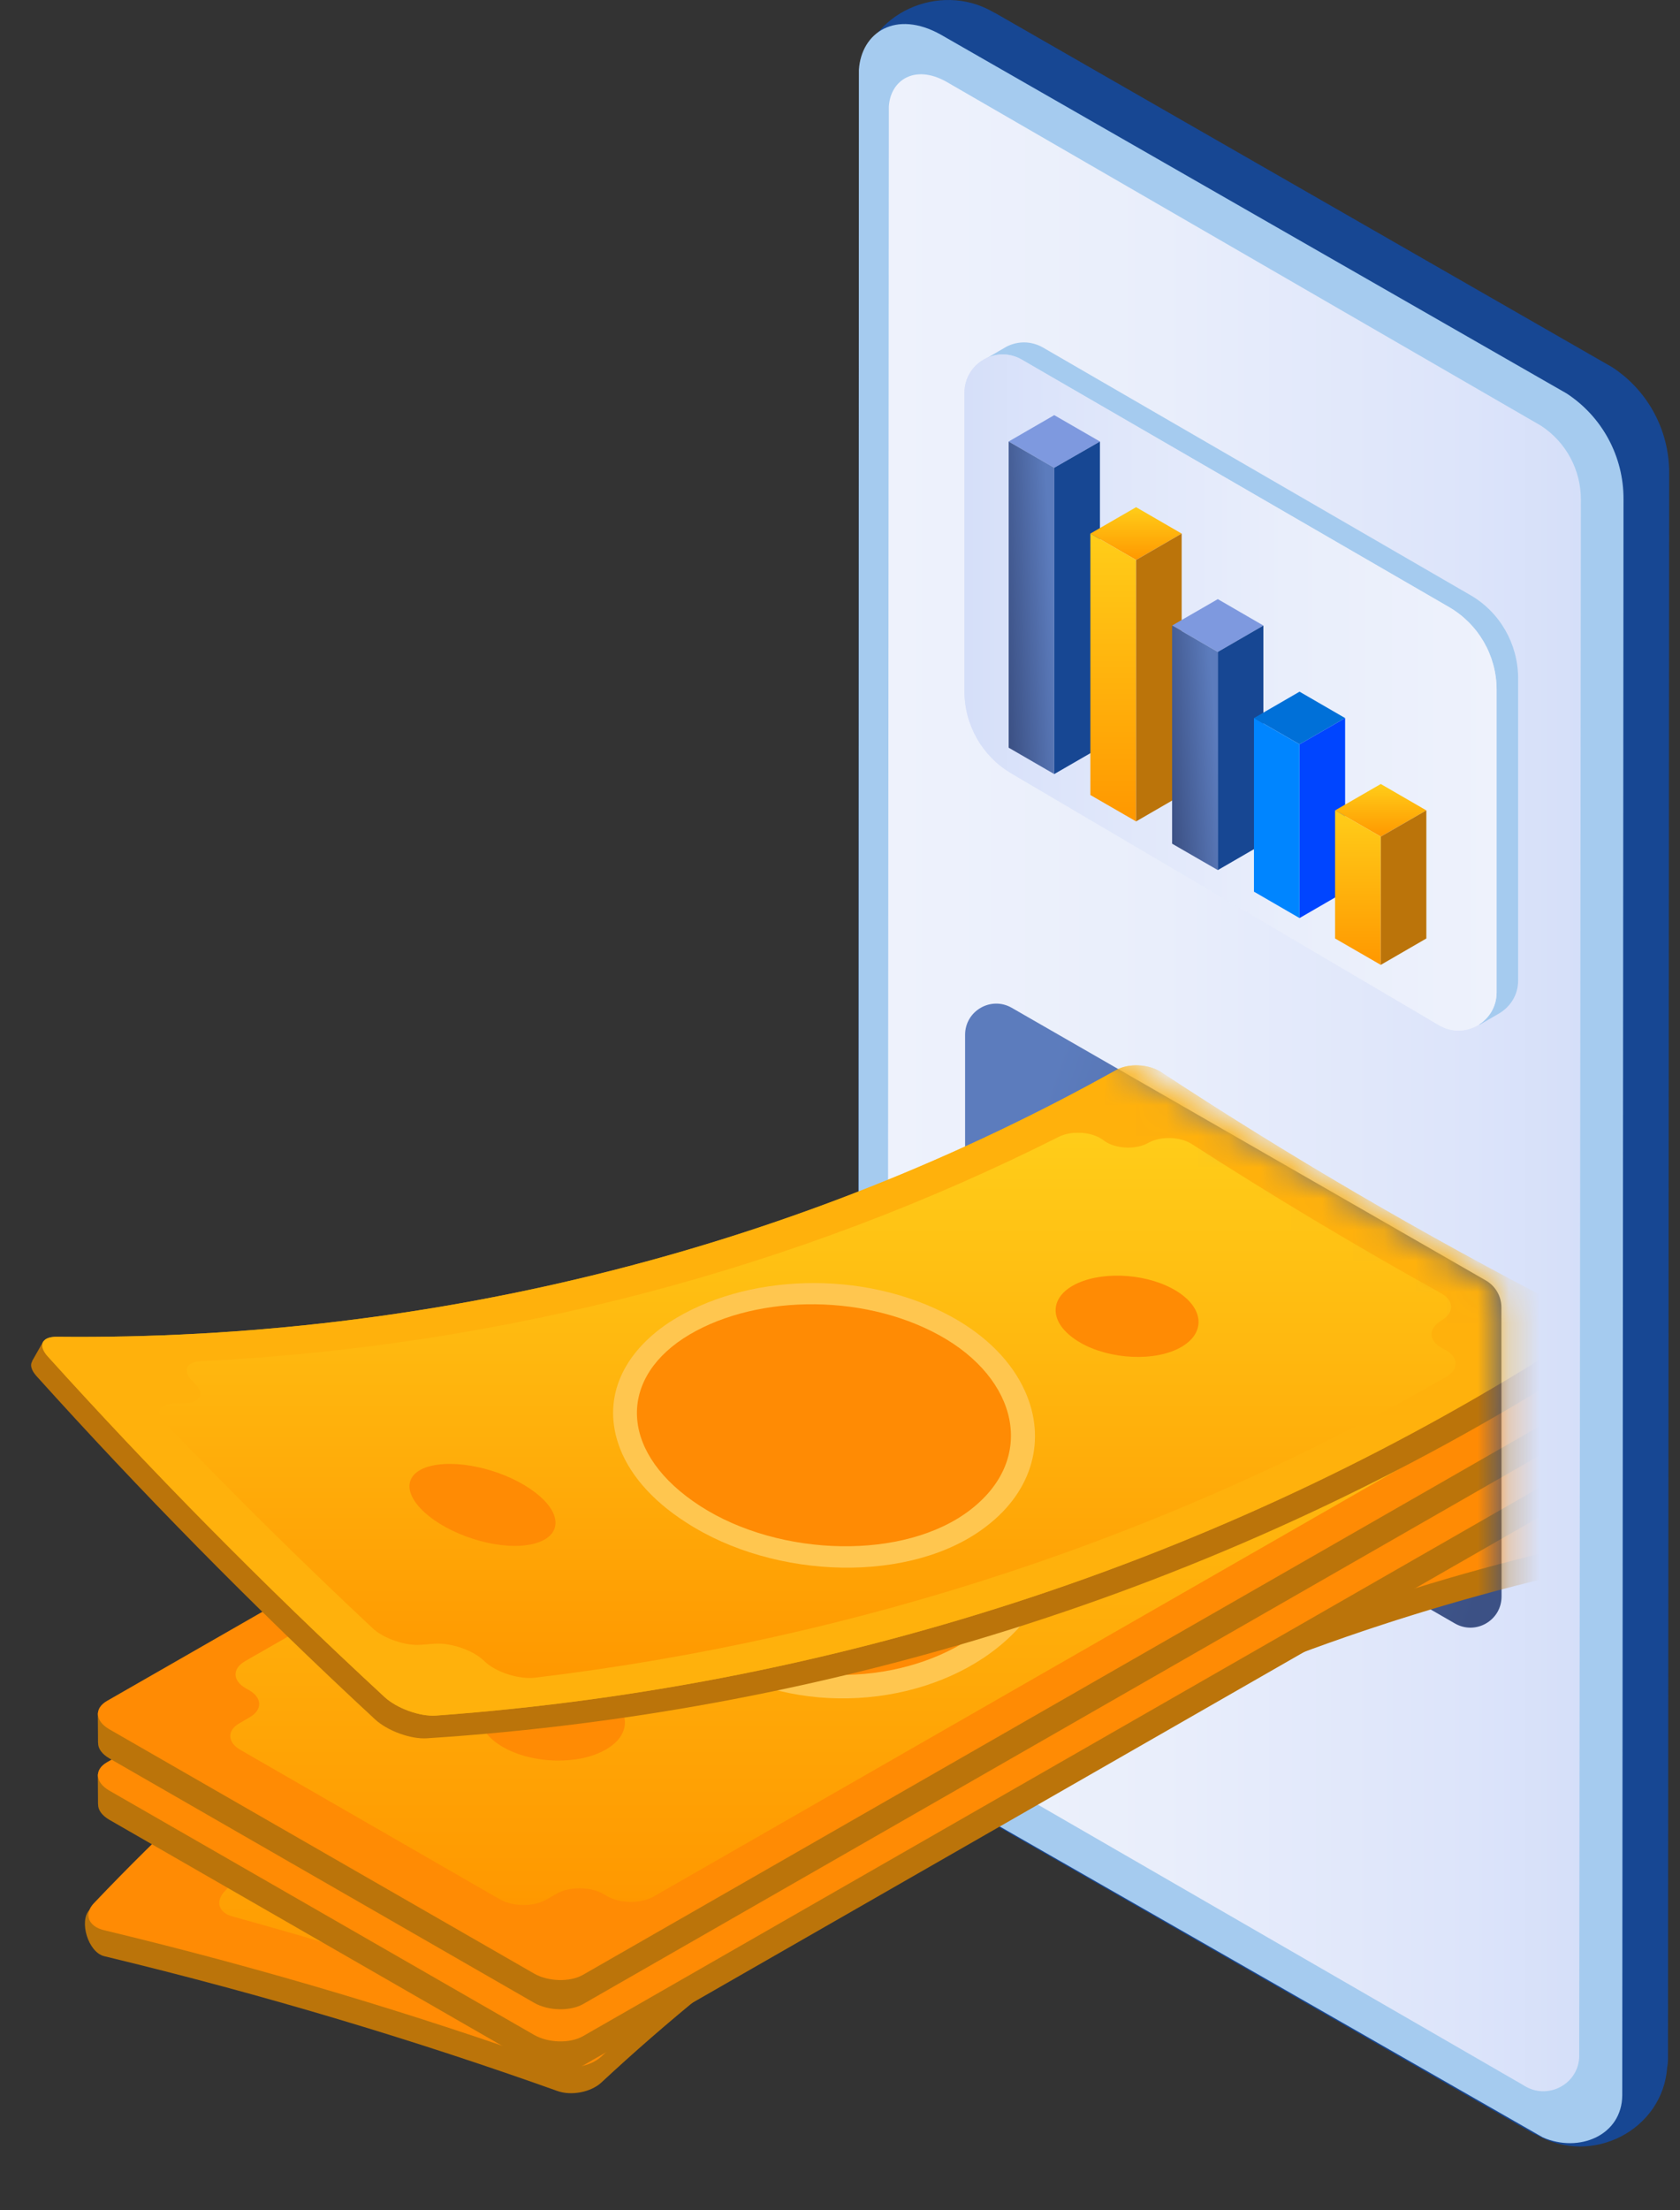 <svg width="54" height="71" viewBox="0 0 54 71" fill="none" xmlns="http://www.w3.org/2000/svg">
<rect x="0" y="0" width="54" height="71" fill="#333333" stroke="none"/>
<path d="M49.379 68.581L49.362 68.571C49.336 68.561 49.313 68.555 49.286 68.542L29.446 57.174C28.281 56.408 27.583 55.112 27.589 53.724L27.606 2.607C27.612 2.515 27.626 2.424 27.645 2.339C27.909 0.444 30.176 -0.614 31.914 0.381L31.944 0.398C31.964 0.408 31.983 0.417 32.003 0.427L51.827 11.801C52.973 12.554 53.657 13.831 53.651 15.196L53.614 66.136C53.614 66.234 53.605 66.326 53.588 66.414C53.45 68.424 51.172 69.609 49.379 68.581Z" fill="#174793"/>
<path d="M27.607 2.244L27.594 53.691C27.587 55.079 28.288 56.375 29.45 57.141L49.59 68.666C50.749 69.177 52.138 68.607 52.144 67.308L52.184 16.037C52.19 14.672 51.506 13.395 50.36 12.643L30.237 1.111C28.795 0.306 27.686 1.036 27.607 2.244Z" fill="#A5CBEF"/>
<path d="M48.974 66.994L29.838 55.943C29.021 55.407 28.531 54.5 28.534 53.525L28.57 3.416C28.626 2.571 29.403 2.06 30.414 2.623L49.537 13.68C50.34 14.207 50.82 15.104 50.814 16.06L50.761 66.041C50.761 66.951 49.741 67.494 48.974 66.994Z" fill="url(#paint0_linear)"/>
<path d="M31.021 42.505C31.021 42.863 31.212 43.193 31.522 43.372L46.765 52.156C47.432 52.54 48.265 52.059 48.264 51.289L48.259 42.002C48.259 41.644 48.067 41.314 47.757 41.136L32.52 32.377C31.853 31.994 31.021 32.475 31.021 33.244V42.505Z" fill="url(#paint1_linear)"/>
<path d="M47.264 19.12L33.528 11.167C33.134 10.94 32.696 10.956 32.341 11.143L31.589 11.581L31.712 12.063C31.705 12.118 31.689 12.17 31.689 12.23V21.823C31.689 22.91 32.266 23.917 33.205 24.466L46.95 32.554C47.065 32.622 47.185 32.662 47.304 32.69L47.559 32.921L48.18 32.562C48.546 32.347 48.797 31.965 48.797 31.5V21.775C48.789 20.677 48.208 19.666 47.264 19.12Z" fill="#A5CBEF"/>
<path d="M32.843 11.553L46.58 19.506C47.523 20.056 48.105 21.063 48.105 22.157V31.882C48.105 32.829 47.078 33.418 46.261 32.941L32.517 24.852C31.577 24.303 31 23.296 31 22.209V12.616C31.004 11.669 32.027 11.08 32.843 11.553Z" fill="url(#paint2_linear)"/>
<g style="mix-blend-mode:screen" opacity="0.8">
<path d="M32.843 11.553L46.58 19.506C47.523 20.056 48.105 21.063 48.105 22.157V31.882C48.105 32.829 47.078 33.418 46.261 32.941L32.517 24.852C31.577 24.303 31 23.296 31 22.209V12.616C31.004 11.669 32.027 11.08 32.843 11.553Z" fill="url(#paint3_linear)"/>
</g>
<path d="M33.886 15.028L35.355 14.184L33.886 13.337L32.421 14.184L33.886 15.028Z" fill="#7E99DF"/>
<path d="M32.421 14.185V24.02L33.886 24.868V15.028L32.421 14.185Z" fill="url(#paint4_linear)"/>
<path d="M33.886 15.028V24.868L35.355 24.02V14.185L33.886 15.028Z" fill="#174793"/>
<path d="M36.517 17.99L37.982 17.142L36.517 16.294L35.048 17.142L36.517 17.99Z" fill="url(#paint5_linear)"/>
<path d="M35.048 17.142V25.541L36.517 26.389V17.99L35.048 17.142Z" fill="url(#paint6_linear)"/>
<path d="M36.517 17.99V26.389L37.982 25.541V17.142L36.517 17.99Z" fill="#BB740A"/>
<path d="M39.144 20.944L40.608 20.096L39.144 19.248L37.675 20.096L39.144 20.944Z" fill="#7E99DF"/>
<path d="M37.675 20.096V27.105L39.144 27.953V20.944L37.675 20.096Z" fill="url(#paint7_linear)"/>
<path d="M39.144 20.944V27.953L40.609 27.105V20.096L39.144 20.944Z" fill="#174793"/>
<path d="M41.771 23.913L43.236 23.069L41.771 22.221L40.306 23.069L41.771 23.913Z" fill="#0070D8"/>
<path d="M40.306 23.069V28.646L41.77 29.494V23.913L40.306 23.069Z" fill="#0085FF"/>
<path d="M41.771 23.913V29.494L43.236 28.646V23.069L41.771 23.913Z" fill="#0045FF"/>
<path d="M44.382 26.878L45.847 26.035L44.382 25.187L42.913 26.035L44.382 26.878Z" fill="url(#paint8_linear)"/>
<path d="M42.913 26.034V30.15L44.382 30.998V26.878L42.913 26.034Z" fill="url(#paint9_linear)"/>
<path d="M44.382 26.878V30.998L45.847 30.15V26.034L44.382 26.878Z" fill="#BB740A"/>
<mask id="mask0" mask-type="alpha" maskUnits="userSpaceOnUse" x="0" y="13" width="49" height="58">
<path d="M0 69.5C0 70.052 0.448 70.5 1 70.5H47.265C47.817 70.5 48.265 70.052 48.265 69.5V41.861C48.265 41.507 48.078 41.18 47.774 41L1.509 13.653C0.842 13.259 0 13.74 0 14.514V69.5Z" fill="url(#paint10_linear)"/>
</mask>
<g mask="url(#mask0)">
<path d="M50.366 50.542C38.428 53.308 27.761 59.069 19.328 66.905C18.996 67.213 18.37 67.337 17.919 67.177C13.407 65.566 8.552 64.097 3.352 62.846C2.832 62.722 2.532 61.714 2.878 61.354C11.636 52.146 22.975 45.659 35.617 41.594C36.114 41.43 36.904 41.518 37.375 41.78C42.102 44.405 46.614 46.405 50.643 49.142C51.044 49.42 50.837 50.434 50.366 50.542Z" fill="#BB740A"/>
<path d="M50.366 49.708C38.428 52.474 27.761 58.234 19.328 66.07C18.996 66.378 18.37 66.502 17.92 66.342C13.407 64.732 8.552 63.262 3.352 62.012C2.832 61.891 2.68 61.488 3.029 61.131C11.788 51.924 22.975 44.828 35.617 40.762C36.114 40.599 36.904 40.687 37.375 40.949C42.102 43.574 46.469 46.287 50.498 49.02C50.896 49.295 50.837 49.6 50.366 49.708Z" fill="#FF8B04"/>
<path d="M45.695 49.292C45.735 49.319 45.774 49.341 45.814 49.368C46.192 49.61 46.13 49.904 45.679 50.042C36.259 52.827 27.738 57.492 20.612 63.553C20.266 63.848 19.654 63.959 19.236 63.802C19.209 63.792 19.183 63.783 19.16 63.77C18.745 63.609 18.123 63.727 17.784 64.031C17.778 64.038 17.771 64.044 17.765 64.051C17.429 64.352 16.82 64.483 16.395 64.333C13.552 63.347 10.579 62.421 7.476 61.57C7.012 61.446 6.906 61.066 7.252 60.729C7.255 60.725 7.258 60.719 7.262 60.716C7.604 60.375 7.512 60.002 7.041 59.871C6.995 59.858 6.949 59.845 6.906 59.835C6.439 59.711 6.334 59.331 6.686 58.994C14.062 51.986 22.942 46.396 32.823 42.707C33.293 42.53 34.027 42.576 34.465 42.802C34.514 42.828 34.564 42.854 34.613 42.88C35.048 43.106 35.772 43.155 36.246 42.995C36.374 42.952 36.506 42.91 36.634 42.864C37.111 42.707 37.849 42.776 38.273 43.011C41.094 44.599 43.783 46.216 46.34 47.849C46.726 48.094 46.66 48.389 46.209 48.513C46.081 48.549 45.952 48.585 45.824 48.621C45.373 48.752 45.317 49.053 45.695 49.292Z" fill="url(#paint11_linear)"/>
<path d="M19.707 55.341C18.686 54.028 18.703 52.33 19.871 50.866C21.754 48.477 26.082 47.557 29.301 48.69C30.568 49.125 31.506 49.812 32.03 50.654C32.853 51.983 32.553 53.505 31.345 54.811C29.374 56.899 25.704 57.953 22.58 57.121C21.352 56.784 20.352 56.175 19.707 55.341Z" fill="white"/>
<path d="M28.976 49.302C31.852 50.297 32.524 52.549 30.793 54.405C29.052 56.257 25.625 57.203 22.824 56.447C20.03 55.691 18.838 53.344 20.507 51.249C22.163 49.151 26.102 48.307 28.976 49.302Z" fill="#3F9D9C"/>
<path d="M15.708 59.609C14.711 59.262 14.503 58.454 15.29 57.816C16.08 57.177 17.558 56.974 18.549 57.347C19.543 57.724 19.681 58.513 18.904 59.122C18.121 59.73 16.712 59.956 15.708 59.609Z" fill="#3F9D9C"/>
<path d="M34.065 48.395C33.12 47.904 33.103 47.171 34.078 46.779C35.045 46.383 36.619 46.504 37.55 47.024C38.488 47.544 38.439 48.245 37.484 48.608C36.526 48.975 35.013 48.886 34.065 48.395Z" fill="#3F9D9C"/>
<path d="M3.144 57.004L5.28 56.955V57.475L35.258 40.288C35.676 40.049 36.381 40.065 36.838 40.327L48.766 47.188L48.648 47.057L50.856 46.769L50.863 47.685C50.866 47.839 50.771 47.999 50.567 48.114L18.745 66.355C18.327 66.594 17.623 66.578 17.169 66.316L3.509 58.46C3.269 58.319 3.147 58.139 3.154 57.966H3.151L3.144 57.004Z" fill="#BB740A"/>
<path d="M3.444 56.611L35.262 38.37C35.68 38.131 36.384 38.147 36.842 38.409L50.498 46.264C50.952 46.523 50.981 46.932 50.563 47.171L18.742 65.413C18.324 65.655 17.62 65.635 17.166 65.373L3.506 57.521C3.055 57.256 3.022 56.85 3.444 56.611Z" fill="#FF8B04"/>
<path d="M8.016 56.277L7.888 56.205C7.473 55.966 7.463 55.583 7.871 55.344L33.462 40.677C33.873 40.438 34.551 40.445 34.969 40.691L35.045 40.736C35.46 40.982 36.138 40.988 36.549 40.753L36.572 40.74C36.98 40.507 37.652 40.511 38.066 40.753L46.45 45.574C46.868 45.813 46.874 46.196 46.466 46.432L46.453 46.441C46.045 46.68 46.048 47.06 46.469 47.302L46.591 47.371C47.009 47.607 47.019 47.993 46.608 48.232L21.01 62.906C20.605 63.138 19.941 63.135 19.523 62.899L19.381 62.817C18.963 62.581 18.302 62.581 17.893 62.814L17.561 63.004C17.153 63.239 16.481 63.233 16.063 62.994L7.723 58.192C7.305 57.953 7.295 57.57 7.697 57.338L8.039 57.138C8.437 56.899 8.427 56.516 8.016 56.277Z" fill="#0CD9D4"/>
<path d="M33.405 49.368C34.287 50.896 34.096 52.664 32.895 54.097C30.949 56.421 26.987 57.217 23.87 55.907C22.645 55.394 21.701 54.608 21.141 53.639C20.259 52.111 20.45 50.34 21.651 48.906C23.596 46.585 27.559 45.793 30.673 47.099C31.901 47.613 32.845 48.395 33.405 49.368Z" fill="white"/>
<path d="M24.163 55.22C21.378 54.051 20.513 51.439 22.231 49.384C23.949 47.335 27.596 46.618 30.38 47.786C33.165 48.955 34.034 51.567 32.316 53.619C30.597 55.672 26.951 56.388 24.163 55.22Z" fill="#3F9D9C"/>
<path d="M37.934 45.623C38.882 46.17 38.942 47.021 38.069 47.518C37.194 48.016 35.716 47.98 34.768 47.436C33.817 46.89 33.758 46.042 34.63 45.541C35.505 45.044 36.983 45.077 37.934 45.623Z" fill="#3F9D9C"/>
<path d="M19.334 56.29C20.279 56.834 20.345 57.685 19.469 58.182C18.597 58.683 17.119 58.647 16.168 58.1C15.217 57.554 15.158 56.706 16.033 56.205C16.905 55.705 18.383 55.74 19.334 56.29Z" fill="#3F9D9C"/>
<path d="M3.144 55.03L5.28 54.981V55.502L35.258 38.314C35.676 38.075 36.381 38.092 36.838 38.353L48.766 45.214L48.648 45.083L50.856 44.795L50.863 45.712C50.866 45.865 50.771 46.026 50.567 46.14L18.745 64.382C18.327 64.621 17.623 64.604 17.169 64.343L3.509 56.487C3.269 56.346 3.147 56.166 3.154 55.993H3.151L3.144 55.03Z" fill="#BB740A"/>
<path d="M3.444 54.641L35.262 36.4C35.68 36.16 36.384 36.177 36.842 36.439L50.498 44.294C50.952 44.553 50.981 44.962 50.563 45.201L18.742 63.442C18.324 63.685 17.62 63.665 17.166 63.403L3.506 55.551C3.055 55.286 3.022 54.88 3.444 54.641Z" fill="#FF8B04"/>
<path d="M8.016 54.304L7.888 54.232C7.473 53.989 7.463 53.61 7.871 53.371L33.462 38.704C33.873 38.465 34.551 38.471 34.969 38.717L35.045 38.763C35.46 39.008 36.138 39.015 36.549 38.779L36.572 38.766C36.98 38.533 37.652 38.537 38.066 38.779L46.45 43.597C46.868 43.836 46.874 44.222 46.466 44.455L46.453 44.465C46.045 44.703 46.048 45.083 46.469 45.325L46.591 45.394C47.009 45.63 47.019 46.016 46.608 46.255L21.01 60.929C20.605 61.161 19.941 61.158 19.523 60.922L19.381 60.84C18.963 60.605 18.302 60.605 17.893 60.837L17.561 61.027C17.153 61.262 16.481 61.256 16.063 61.017L7.723 56.215C7.305 55.973 7.295 55.59 7.697 55.361L8.039 55.161C8.437 54.926 8.427 54.546 8.016 54.304Z" fill="url(#paint12_linear)"/>
<path d="M33.405 47.394C34.287 48.923 34.096 50.69 32.895 52.124C30.949 54.448 26.987 55.243 23.87 53.934C22.645 53.42 21.701 52.635 21.141 51.666C20.259 50.137 20.45 48.366 21.651 46.933C23.596 44.612 27.559 43.82 30.673 45.126C31.901 45.64 32.845 46.425 33.405 47.394Z" fill="#FFC64F"/>
<path d="M24.163 53.246C21.378 52.078 20.513 49.466 22.231 47.41C23.949 45.361 27.596 44.645 30.38 45.813C33.165 46.982 34.034 49.594 32.316 51.646C30.597 53.698 26.951 54.418 24.163 53.246Z" fill="#FF8B04"/>
<path d="M37.934 43.653C38.882 44.199 38.942 45.05 38.069 45.548C37.194 46.045 35.716 46.009 34.768 45.466C33.817 44.919 33.758 44.072 34.63 43.571C35.505 43.07 36.983 43.106 37.934 43.653Z" fill="#3F9D9C"/>
<path d="M19.334 54.317C20.279 54.86 20.345 55.711 19.469 56.209C18.597 56.709 17.119 56.673 16.168 56.127C15.217 55.58 15.158 54.732 16.033 54.231C16.905 53.731 18.383 53.77 19.334 54.317Z" fill="#FF8B04"/>
<path d="M1.396 43.086C2.068 43.364 2.746 43.636 3.424 43.901C3.358 44.022 3.292 44.14 3.226 44.261C14.865 44.252 26.029 41.391 35.736 36.229C36.141 36.013 36.792 36.052 37.197 36.317C40.742 38.648 44.57 40.933 48.691 43.122C48.648 43.08 48.608 43.034 48.566 42.991C49.319 42.864 50.073 42.73 50.823 42.586C50.837 42.9 50.853 43.217 50.866 43.531C50.876 43.692 50.781 43.859 50.577 43.99C39.741 50.811 27.069 54.981 13.726 55.845C13.203 55.881 12.449 55.603 12.054 55.236C8.068 51.544 4.454 47.849 1.176 44.212C1.001 44.019 0.962 43.849 1.034 43.738C1.031 43.738 1.031 43.734 1.028 43.734C1.15 43.522 1.271 43.306 1.396 43.086Z" fill="#BB740A"/>
<path d="M1.828 42.946C14.081 43.073 25.822 39.996 35.884 34.373C36.279 34.154 36.917 34.18 37.319 34.442C41.318 37.07 45.685 39.643 50.435 42.085C50.912 42.327 50.962 42.749 50.537 43.018C39.833 49.898 27.27 54.15 14.019 55.115C13.499 55.154 12.752 54.883 12.357 54.516C8.391 50.853 4.796 47.184 1.535 43.577C1.212 43.221 1.344 42.939 1.828 42.946Z" fill="#FFB10C"/>
<g style="mix-blend-mode:multiply" opacity="0.7">
<path d="M1.828 42.946C14.081 43.073 25.822 39.996 35.884 34.373C36.279 34.154 36.917 34.18 37.319 34.442C41.318 37.07 45.685 39.643 50.435 42.085C50.912 42.327 50.962 42.749 50.537 43.018C39.833 49.898 27.27 54.15 14.019 55.115C13.499 55.154 12.752 54.883 12.357 54.516C8.391 50.853 4.796 47.184 1.535 43.577C1.212 43.221 1.344 42.939 1.828 42.946Z" fill="#FFB10C"/>
</g>
<path d="M6.264 44.451C6.231 44.419 6.198 44.386 6.169 44.353C5.859 44.029 5.991 43.754 6.462 43.731C16.276 43.247 25.67 40.73 34.037 36.52C34.442 36.318 35.064 36.353 35.432 36.606C35.456 36.622 35.479 36.638 35.498 36.655C35.864 36.91 36.496 36.943 36.897 36.723C36.904 36.72 36.914 36.714 36.92 36.71C37.319 36.494 37.941 36.514 38.316 36.759C40.844 38.386 43.51 39.987 46.321 41.548C46.742 41.781 46.752 42.173 46.337 42.419C46.334 42.422 46.327 42.425 46.324 42.429C45.909 42.677 45.909 43.063 46.337 43.303C46.38 43.325 46.419 43.348 46.462 43.371C46.887 43.6 46.9 43.996 46.475 44.242C37.638 49.309 27.678 52.644 17.198 53.898C16.701 53.957 15.997 53.741 15.625 53.417C15.582 53.381 15.539 53.341 15.5 53.305C15.131 52.984 14.44 52.765 13.943 52.808C13.808 52.821 13.67 52.831 13.535 52.84C13.034 52.883 12.333 52.641 11.978 52.31C9.618 50.101 7.393 47.895 5.293 45.705C4.977 45.374 5.112 45.103 5.579 45.09C5.714 45.086 5.846 45.08 5.981 45.077C6.448 45.05 6.573 44.772 6.264 44.451Z" fill="url(#paint13_linear)"/>
<path d="M32.954 44.71C33.629 46.225 33.211 47.872 31.727 49.017C29.327 50.893 24.903 50.765 22.047 48.906C20.918 48.183 20.17 47.296 19.864 46.353C19.381 44.867 20.035 43.459 21.52 42.477C23.933 40.913 27.75 40.756 30.584 42.301C31.7 42.916 32.526 43.744 32.954 44.71Z" fill="#FFC64F"/>
<path d="M22.511 48.386C19.954 46.739 19.838 44.396 21.965 42.998C24.097 41.61 27.652 41.499 30.193 42.897C32.727 44.291 33.323 46.85 31.204 48.494C29.09 50.14 25.062 50.032 22.511 48.386Z" fill="#FF8B04"/>
<path d="M37.858 41.502C38.747 42.075 38.754 42.91 37.835 43.345C36.917 43.777 35.433 43.63 34.56 43.031C33.682 42.432 33.737 41.633 34.639 41.224C35.541 40.818 36.966 40.929 37.858 41.502Z" fill="#FF8B04"/>
<path d="M17.35 48.068C18.15 48.765 17.988 49.482 16.952 49.636C15.918 49.79 14.421 49.302 13.637 48.579C12.851 47.852 13.065 47.184 14.082 47.053C15.099 46.922 16.547 47.364 17.35 48.068Z" fill="#FF8B04"/>
</g>
<defs>
<linearGradient id="paint0_linear" x1="28.533" y1="34.782" x2="50.814" y2="34.782" gradientUnits="userSpaceOnUse">
<stop stop-color="#EEF2FC"/>
<stop offset="0.395" stop-color="#E9EEFB"/>
<stop offset="0.841" stop-color="#DCE4FA"/>
<stop offset="1" stop-color="#D5DFF9"/>
</linearGradient>
<linearGradient id="paint1_linear" x1="32.84" y1="37.312" x2="50.299" y2="43.337" gradientUnits="userSpaceOnUse">
<stop stop-color="#5C7CBD"/>
<stop offset="1" stop-color="#3C5185"/>
</linearGradient>
<linearGradient id="paint2_linear" x1="48.105" y1="22.247" x2="31" y2="22.247" gradientUnits="userSpaceOnUse">
<stop stop-color="#EEF2FC"/>
<stop offset="0.395" stop-color="#E9EEFB"/>
<stop offset="0.841" stop-color="#DCE4FA"/>
<stop offset="1" stop-color="#D5DFF9"/>
</linearGradient>
<linearGradient id="paint3_linear" x1="48.105" y1="22.247" x2="31" y2="22.247" gradientUnits="userSpaceOnUse">
<stop stop-color="#EEF2FC"/>
<stop offset="0.395" stop-color="#E9EEFB"/>
<stop offset="0.841" stop-color="#DCE4FA"/>
<stop offset="1" stop-color="#D5DFF9"/>
</linearGradient>
<linearGradient id="paint4_linear" x1="33.731" y1="17.064" x2="32.077" y2="17.162" gradientUnits="userSpaceOnUse">
<stop stop-color="#5C7CBD"/>
<stop offset="1" stop-color="#3C5185"/>
</linearGradient>
<linearGradient id="paint5_linear" x1="36.596" y1="16.294" x2="36.596" y2="17.99" gradientUnits="userSpaceOnUse">
<stop stop-color="#FFC107"/>
<stop offset="0" stop-color="#FFCD19"/>
<stop offset="1" stop-color="#FF9800"/>
</linearGradient>
<linearGradient id="paint6_linear" x1="35.823" y1="17.142" x2="35.823" y2="26.389" gradientUnits="userSpaceOnUse">
<stop stop-color="#FFC107"/>
<stop offset="0" stop-color="#FFCD19"/>
<stop offset="1" stop-color="#FF9800"/>
</linearGradient>
<linearGradient id="paint7_linear" x1="38.989" y1="22.213" x2="37.336" y2="22.347" gradientUnits="userSpaceOnUse">
<stop stop-color="#5C7CBD"/>
<stop offset="1" stop-color="#3C5185"/>
</linearGradient>
<linearGradient id="paint8_linear" x1="44.462" y1="25.187" x2="44.462" y2="26.878" gradientUnits="userSpaceOnUse">
<stop stop-color="#FFC107"/>
<stop offset="0" stop-color="#FFCD19"/>
<stop offset="1" stop-color="#FF9800"/>
</linearGradient>
<linearGradient id="paint9_linear" x1="43.688" y1="26.034" x2="43.688" y2="30.998" gradientUnits="userSpaceOnUse">
<stop stop-color="#FFC107"/>
<stop offset="0" stop-color="#FFCD19"/>
<stop offset="1" stop-color="#FF9800"/>
</linearGradient>
<linearGradient id="paint10_linear" x1="5.09" y1="28.324" x2="53.511" y2="45.742" gradientUnits="userSpaceOnUse">
<stop stop-color="#5C7CBD"/>
<stop offset="1" stop-color="#3C5185"/>
</linearGradient>
<linearGradient id="paint11_linear" x1="25.425" y1="42.599" x2="25.425" y2="64.395" gradientUnits="userSpaceOnUse">
<stop stop-color="#FFC107"/>
<stop offset="0" stop-color="#FFCD19"/>
<stop offset="1" stop-color="#FF9800"/>
</linearGradient>
<linearGradient id="paint12_linear" x1="26.064" y1="38.529" x2="26.064" y2="61.2" gradientUnits="userSpaceOnUse">
<stop stop-color="#FFC107"/>
<stop offset="0" stop-color="#FFCD19"/>
<stop offset="1" stop-color="#FF9800"/>
</linearGradient>
<linearGradient id="paint13_linear" x1="24.802" y1="36.389" x2="24.802" y2="53.907" gradientUnits="userSpaceOnUse">
<stop stop-color="#FFC107"/>
<stop offset="0" stop-color="#FFCD19"/>
<stop offset="1" stop-color="#FF9800"/>
</linearGradient>
</defs>
</svg>
